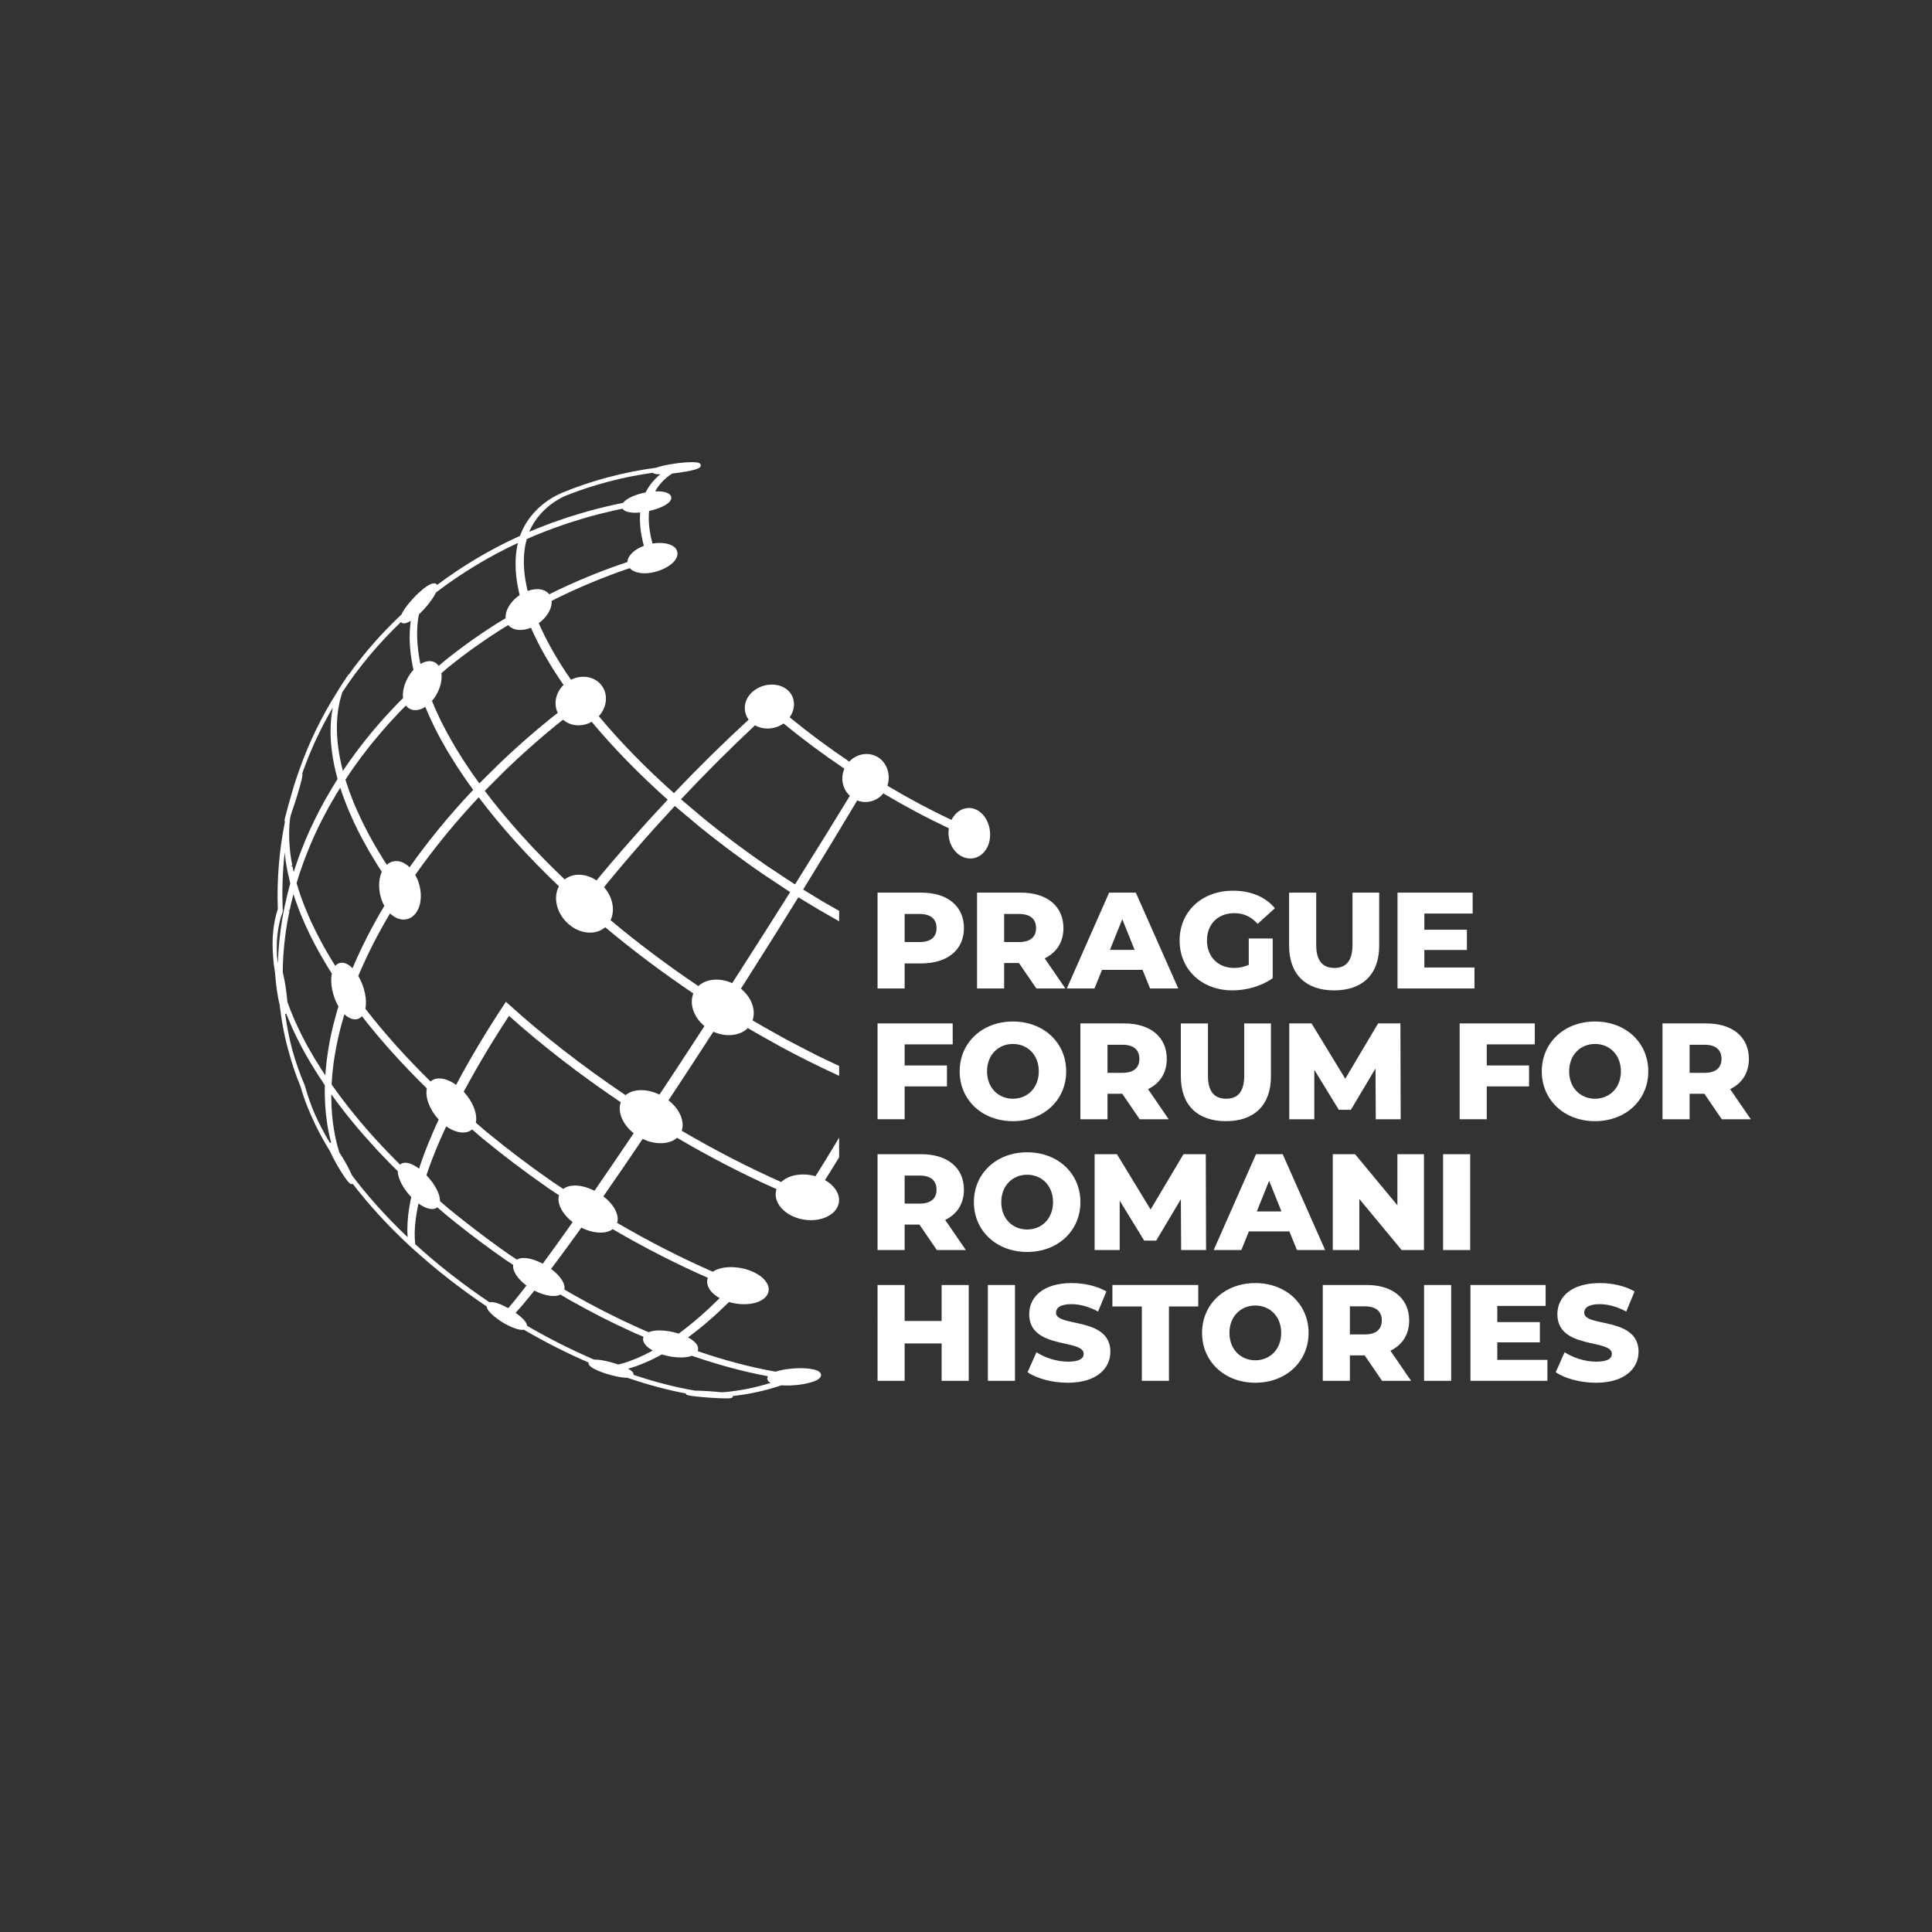 <?xml version="1.0" encoding="UTF-8" standalone="no"?>
<svg
   xmlns:dc="http://purl.org/dc/elements/1.1/"
   xmlns:cc="http://creativecommons.org/ns#"
   xmlns:rdf="http://www.w3.org/1999/02/22-rdf-syntax-ns#"
   xmlns:svg="http://www.w3.org/2000/svg"
   xmlns="http://www.w3.org/2000/svg"
   viewBox="0 0 326.361 326.361"
   height="326.361"
   width="326.361"
   xml:space="preserve"
   id="svg2"
   version="1.1"><rect x="0" y="0" width="326.361" height="326.361" fill="#333333" stroke="none"/><defs
     id="defs6"><clipPath
       id="clipPath18"
       clipPathUnits="userSpaceOnUse"><path
         id="path16"
         d="M 0,244.771 H 244.771 V 0 H 0 Z" /></clipPath></defs><g
     transform="matrix(1.333,0,0,-1.333,0,326.361)"
     id="g10"><g
       id="g12"><g
         clip-path="url(#clipPath18)"
         id="g14"><g
           transform="translate(118.684,127.221)"
           id="g20"><path
             id="path22"
             style="fill:#FFFFFF;fill-opacity:1;fill-rule:nonzero;stroke:none"
             d="M 0,0 C 0,1.127 -0.711,1.787 -2.135,1.787 H -4.043 V -1.77 h 1.908 C -0.711,-1.77 0,-1.11 0,0 m 3.471,0 c 0,-2.759 -2.082,-4.477 -5.397,-4.477 H -4.043 V -7.651 H -7.477 V 4.493 h 5.551 C 1.389,4.493 3.471,2.775 3.471,0" /></g><g
           transform="translate(129.158,129.008)"
           id="g24"><path
             id="path26"
             style="fill:#FFFFFF;fill-opacity:1;fill-rule:nonzero;stroke:none"
             d="M 0,0 H -1.908 V -3.557 H 0 c 1.424,0 2.135,0.66 2.135,1.77 C 2.135,-0.66 1.424,0 0,0 M -0.033,-6.212 H -1.908 V -9.438 H -5.342 V 2.706 h 5.551 c 3.314,0 5.396,-1.718 5.396,-4.493 0,-1.787 -0.869,-3.106 -2.376,-3.835 L 5.848,-9.438 H 2.17 Z" /></g><g
           transform="translate(143.781,124.462)"
           id="g28"><path
             id="path30"
             style="fill:#FFFFFF;fill-opacity:1;fill-rule:nonzero;stroke:none"
             d="M 0,0 -1.562,3.886 -3.123,0 Z m 1.006,-2.533 h -5.135 l -0.955,-2.36 H -8.588 L -3.227,7.252 H 0.156 L 5.535,-4.893 H 1.961 Z" /></g><g
           transform="translate(158.248,125.901)"
           id="g32"><path
             id="path34"
             style="fill:#FFFFFF;fill-opacity:1;fill-rule:nonzero;stroke:none"
             d="m 0,0 h 3.035 v -5.031 c -1.404,-1.006 -3.33,-1.544 -5.099,-1.544 -3.87,0 -6.698,2.62 -6.698,6.315 0,3.696 2.828,6.316 6.766,6.316 2.273,0 4.111,-0.782 5.309,-2.221 L 1.127,1.856 C 0.295,2.776 -0.66,3.21 -1.822,3.21 c -2.082,0 -3.471,-1.37 -3.471,-3.47 0,-2.047 1.389,-3.469 3.436,-3.469 0.642,0 1.25,0.121 1.857,0.398 z" /></g><g
           transform="translate(163.361,124.982)"
           id="g36"><path
             id="path38"
             style="fill:#FFFFFF;fill-opacity:1;fill-rule:nonzero;stroke:none"
             d="M 0,0 V 6.731 H 3.436 V 0.104 c 0,-2.082 0.867,-2.915 2.306,-2.915 1.424,0 2.291,0.833 2.291,2.915 v 6.627 h 3.383 V 0 c 0,-3.626 -2.117,-5.656 -5.707,-5.656 C 2.117,-5.656 0,-3.626 0,0" /></g><g
           transform="translate(186.85,122.224)"
           id="g40"><path
             id="path42"
             style="fill:#FFFFFF;fill-opacity:1;fill-rule:nonzero;stroke:none"
             d="M 0,0 V -2.654 H -9.75 V 9.49 h 9.523 V 6.836 H -6.35 V 4.788 h 5.395 V 2.221 H -6.35 L -6.35,0 Z" /></g><g
           transform="translate(114.641,112.485)"
           id="g44"><path
             id="path46"
             style="fill:#FFFFFF;fill-opacity:1;fill-rule:nonzero;stroke:none"
             d="M 0,0 V -2.672 H 5.361 V -5.326 H 0 V -9.49 H -3.434 V 2.654 H 6.09 L 6.09,0 Z" /></g><g
           transform="translate(131.641,109.067)"
           id="g48"><path
             id="path50"
             style="fill:#FFFFFF;fill-opacity:1;fill-rule:nonzero;stroke:none"
             d="m 0,0 c 0,2.1 -1.439,3.47 -3.279,3.47 -1.838,0 -3.28,-1.37 -3.28,-3.47 0,-2.1 1.442,-3.47 3.28,-3.47 C -1.439,-3.47 0,-2.1 0,0 m -10.027,0 c 0,3.644 2.861,6.315 6.748,6.315 3.886,0 6.75,-2.671 6.75,-6.315 0,-3.644 -2.864,-6.315 -6.75,-6.315 -3.887,0 -6.748,2.671 -6.748,6.315" /></g><g
           transform="translate(142.254,112.434)"
           id="g52"><path
             id="path54"
             style="fill:#FFFFFF;fill-opacity:1;fill-rule:nonzero;stroke:none"
             d="M 0,0 H -1.908 V -3.557 H 0 c 1.424,0 2.135,0.66 2.135,1.77 C 2.135,-0.66 1.424,0 0,0 M -0.033,-6.212 H -1.908 V -9.438 H -5.342 V 2.706 h 5.551 c 3.314,0 5.396,-1.718 5.396,-4.493 0,-1.787 -0.869,-3.106 -2.376,-3.835 L 5.848,-9.438 H 2.17 Z" /></g><g
           transform="translate(149.643,108.408)"
           id="g56"><path
             id="path58"
             style="fill:#FFFFFF;fill-opacity:1;fill-rule:nonzero;stroke:none"
             d="M 0,0 V 6.731 H 3.436 V 0.104 c 0,-2.082 0.867,-2.915 2.306,-2.915 1.424,0 2.291,0.833 2.291,2.915 v 6.627 h 3.383 V 0 c 0,-3.626 -2.117,-5.656 -5.707,-5.656 C 2.117,-5.656 0,-3.626 0,0" /></g><g
           transform="translate(174.344,102.995)"
           id="g60"><path
             id="path62"
             style="fill:#FFFFFF;fill-opacity:1;fill-rule:nonzero;stroke:none"
             d="M 0,0 -0.033,6.437 -3.156,1.197 H -4.684 L -7.789,6.263 V 0 h -3.174 v 12.145 h 2.826 l 4.27,-7.009 4.162,7.009 H 3.123 L 3.158,0 Z" /></g><g
           transform="translate(188.408,112.485)"
           id="g64"><path
             id="path66"
             style="fill:#FFFFFF;fill-opacity:1;fill-rule:nonzero;stroke:none"
             d="M 0,0 V -2.672 H 5.361 V -5.326 H 0 V -9.49 H -3.434 V 2.654 H 6.09 L 6.09,0 Z" /></g><g
           transform="translate(205.408,109.067)"
           id="g68"><path
             id="path70"
             style="fill:#FFFFFF;fill-opacity:1;fill-rule:nonzero;stroke:none"
             d="m 0,0 c 0,2.1 -1.439,3.47 -3.279,3.47 -1.838,0 -3.28,-1.37 -3.28,-3.47 0,-2.1 1.442,-3.47 3.28,-3.47 C -1.439,-3.47 0,-2.1 0,0 m -10.027,0 c 0,3.644 2.861,6.315 6.748,6.315 3.886,0 6.75,-2.671 6.75,-6.315 0,-3.644 -2.864,-6.315 -6.75,-6.315 -3.887,0 -6.748,2.671 -6.748,6.315" /></g><g
           transform="translate(216.022,112.434)"
           id="g72"><path
             id="path74"
             style="fill:#FFFFFF;fill-opacity:1;fill-rule:nonzero;stroke:none"
             d="M 0,0 H -1.908 V -3.557 H 0 c 1.424,0 2.135,0.66 2.135,1.77 C 2.135,-0.66 1.424,0 0,0 M -0.033,-6.212 H -1.908 V -9.438 H -5.342 V 2.706 h 5.551 c 3.314,0 5.396,-1.718 5.396,-4.493 0,-1.787 -0.869,-3.106 -2.376,-3.835 L 5.848,-9.438 H 2.17 Z" /></g><g
           transform="translate(116.549,95.859)"
           id="g76"><path
             id="path78"
             style="fill:#FFFFFF;fill-opacity:1;fill-rule:nonzero;stroke:none"
             d="M 0,0 H -1.908 V -3.556 H 0 c 1.424,0 2.135,0.66 2.135,1.77 C 2.135,-0.659 1.424,0 0,0 M -0.033,-6.211 H -1.908 V -9.438 H -5.342 V 2.707 h 5.551 c 3.314,0 5.396,-1.718 5.396,-4.493 0,-1.787 -0.869,-3.106 -2.376,-3.835 L 5.848,-9.438 H 2.17 Z" /></g><g
           transform="translate(133.445,92.494)"
           id="g80"><path
             id="path82"
             style="fill:#FFFFFF;fill-opacity:1;fill-rule:nonzero;stroke:none"
             d="m 0,0 c 0,2.1 -1.441,3.47 -3.279,3.47 -1.84,0 -3.28,-1.37 -3.28,-3.47 0,-2.1 1.44,-3.47 3.28,-3.47 C -1.441,-3.47 0,-2.1 0,0 m -10.029,0 c 0,3.644 2.863,6.315 6.75,6.315 3.884,0 6.748,-2.671 6.748,-6.315 0,-3.644 -2.864,-6.315 -6.748,-6.315 -3.887,0 -6.75,2.671 -6.75,6.315" /></g><g
           transform="translate(149.68,86.422)"
           id="g84"><path
             id="path86"
             style="fill:#FFFFFF;fill-opacity:1;fill-rule:nonzero;stroke:none"
             d="M 0,0 -0.035,6.437 -3.158,1.197 H -4.684 L -7.789,6.263 V 0 h -3.176 v 12.145 h 2.828 l 4.268,-7.009 4.164,7.009 H 3.123 L 3.158,0 Z" /></g><g
           transform="translate(162.393,91.314)"
           id="g88"><path
             id="path90"
             style="fill:#FFFFFF;fill-opacity:1;fill-rule:nonzero;stroke:none"
             d="M 0,0 -1.562,3.886 -3.123,0 Z m 1.006,-2.533 h -5.135 l -0.955,-2.36 H -8.588 L -3.227,7.252 H 0.156 L 5.535,-4.893 H 1.961 Z" /></g><g
           transform="translate(180.449,98.566)"
           id="g92"><path
             id="path94"
             style="fill:#FFFFFF;fill-opacity:1;fill-rule:nonzero;stroke:none"
             d="m 0,0 v -12.145 h -2.828 l -5.361,6.472 v -6.472 h -3.366 V 0 h 2.828 l 5.362,-6.472 V 0 Z" /></g><path
           id="path96"
           style="fill:#FFFFFF;fill-opacity:1;fill-rule:nonzero;stroke:none"
           d="m 182.875,98.566 h 3.436 V 86.421 h -3.436 z" /><g
           transform="translate(122.762,81.992)"
           id="g98"><path
             id="path100"
             style="fill:#FFFFFF;fill-opacity:1;fill-rule:nonzero;stroke:none"
             d="m 0,0 v -12.145 h -3.436 v 4.737 h -4.685 v -4.737 h -3.434 V 0 h 3.434 v -4.562 h 4.685 V 0 Z" /></g><path
           id="path102"
           style="fill:#FFFFFF;fill-opacity:1;fill-rule:nonzero;stroke:none"
           d="m 125.188,81.992 h 3.434 V 69.847 h -3.434 z" /><g
           transform="translate(130.217,70.94)"
           id="g104"><path
             id="path106"
             style="fill:#FFFFFF;fill-opacity:1;fill-rule:nonzero;stroke:none"
             d="M 0,0 1.127,2.533 C 2.203,1.822 3.73,1.336 5.135,1.336 c 1.422,0 1.978,0.399 1.978,0.989 0,1.926 -6.906,0.521 -6.906,5.031 0,2.169 1.77,3.939 5.379,3.939 1.578,0 3.209,-0.364 4.406,-1.059 L 8.934,7.686 C 7.771,8.311 6.627,8.623 5.568,8.623 4.129,8.623 3.607,8.137 3.607,7.53 c 0,-1.856 6.889,-0.468 6.889,-4.945 0,-2.116 -1.769,-3.921 -5.379,-3.921 C 3.123,-1.336 1.145,-0.798 0,0" /></g><g
           transform="translate(144.699,79.269)"
           id="g108"><path
             id="path110"
             style="fill:#FFFFFF;fill-opacity:1;fill-rule:nonzero;stroke:none"
             d="M 0,0 H -3.73 V 2.724 H 7.148 V 0 H 3.436 V -9.421 H 0 Z" /></g><g
           transform="translate(162.359,75.92)"
           id="g112"><path
             id="path114"
             style="fill:#FFFFFF;fill-opacity:1;fill-rule:nonzero;stroke:none"
             d="m 0,0 c 0,2.1 -1.441,3.47 -3.279,3.47 -1.84,0 -3.28,-1.37 -3.28,-3.47 0,-2.1 1.44,-3.47 3.28,-3.47 C -1.441,-3.47 0,-2.1 0,0 m -10.029,0 c 0,3.644 2.863,6.315 6.75,6.315 3.884,0 6.748,-2.671 6.748,-6.315 0,-3.644 -2.864,-6.315 -6.748,-6.315 -3.887,0 -6.75,2.671 -6.75,6.315" /></g><g
           transform="translate(172.973,79.285)"
           id="g116"><path
             id="path118"
             style="fill:#FFFFFF;fill-opacity:1;fill-rule:nonzero;stroke:none"
             d="M 0,0 H -1.908 V -3.556 H 0 c 1.422,0 2.135,0.66 2.135,1.77 C 2.135,-0.659 1.422,0 0,0 M -0.035,-6.211 H -1.908 V -9.438 H -5.344 V 2.707 h 5.553 c 3.312,0 5.395,-1.718 5.395,-4.493 0,-1.787 -0.868,-3.106 -2.377,-3.835 L 5.846,-9.438 H 2.168 Z" /></g><path
           id="path120"
           style="fill:#FFFFFF;fill-opacity:1;fill-rule:nonzero;stroke:none"
           d="m 180.465,81.992 h 3.434 V 69.847 h -3.434 z" /><g
           transform="translate(196.094,72.502)"
           id="g122"><path
             id="path124"
             style="fill:#FFFFFF;fill-opacity:1;fill-rule:nonzero;stroke:none"
             d="M 0,0 V -2.654 H -9.75 V 9.49 h 9.525 V 6.836 H -6.35 V 4.788 h 5.397 V 2.221 H -6.35 V 0 Z" /></g><g
           transform="translate(197.15,70.94)"
           id="g126"><path
             id="path128"
             style="fill:#FFFFFF;fill-opacity:1;fill-rule:nonzero;stroke:none"
             d="M 0,0 1.127,2.533 C 2.203,1.822 3.73,1.336 5.135,1.336 c 1.422,0 1.978,0.399 1.978,0.989 0,1.926 -6.906,0.521 -6.906,5.031 0,2.169 1.77,3.939 5.379,3.939 1.578,0 3.209,-0.364 4.406,-1.059 L 8.934,7.686 C 7.771,8.311 6.627,8.623 5.568,8.623 4.129,8.623 3.607,8.137 3.607,7.53 c 0,-1.856 6.889,-0.468 6.889,-4.945 0,-2.116 -1.769,-3.921 -5.379,-3.921 C 3.123,-1.336 1.145,-0.798 0,0" /></g><g
           transform="translate(107.331,143.383)"
           id="g130"><path
             id="path132"
             style="fill:#FFFFFF;fill-opacity:1;fill-rule:nonzero;stroke:none"
             d="m 0,0 c -0.753,-1.23 -1.506,-2.462 -2.28,-3.714 l -0.226,-0.365 c -1.096,-1.772 -2.218,-3.57 -3.346,-5.373 l -0.733,-1.17 c -0.802,0.514 -1.595,1.039 -2.384,1.568 -0.163,0.11 -0.328,0.218 -0.493,0.325 -0.22,0.145 -0.439,0.289 -0.656,0.437 -1.213,0.834 -2.463,1.727 -3.714,2.656 l -0.414,0.307 c -1.235,0.926 -2.45,1.871 -3.61,2.811 -0.248,0.201 -0.488,0.406 -0.729,0.61 -0.164,0.14 -0.329,0.281 -0.495,0.419 -0.655,0.547 -1.31,1.094 -1.95,1.651 3.036,3.235 6.19,6.387 9.383,9.377 1.062,-0.628 2.56,-0.528 3.609,0.23 C -5.602,7.77 -3.009,5.842 -0.325,4.036 -0.85,2.855 -0.571,1.472 0.367,0.6 Z m -13.688,-21.807 -0.859,-1.337 c -1.537,0.719 -3.296,0.566 -4.284,-0.369 -3.881,2.611 -7.622,5.419 -11.127,8.351 0.602,1.259 0.275,2.926 -0.823,4.191 0.248,0.308 0.496,0.617 0.75,0.923 0.85,1.027 1.713,2.048 2.585,3.063 l 0.281,0.328 c 0.935,1.084 1.884,2.163 2.821,3.206 0.124,0.138 0.25,0.276 0.376,0.413 l 0.29,0.316 c 0.617,0.681 1.238,1.36 1.863,2.034 0.482,-0.417 0.976,-0.827 1.469,-1.236 l 0.531,-0.441 c 0.166,-0.137 0.329,-0.277 0.492,-0.415 0.242,-0.207 0.484,-0.413 0.733,-0.615 1.106,-0.896 2.294,-1.821 3.531,-2.751 l 0.742,-0.549 c 1.274,-0.943 2.421,-1.764 3.507,-2.511 0.379,-0.26 0.765,-0.513 1.151,-0.765 l 1.263,-0.837 c 0.397,-0.267 0.794,-0.534 1.197,-0.795 -1.876,-2.987 -3.885,-6.146 -6.489,-10.204 M -23.76,-37.266 c -1.584,0.781 -3.343,0.753 -4.293,-0.07 -5.45,3.666 -10.479,7.581 -14.95,11.641 l -0.216,0.195 -0.16,-0.243 c -2.306,-3.48 -4.375,-6.941 -6.153,-10.292 -1.24,0.91 -2.545,1.078 -3.235,0.431 -3.099,3.036 -5.878,6.137 -8.263,9.223 0.243,1.165 -0.117,2.834 -0.899,4.153 1.094,2.61 2.448,5.274 4.029,7.926 0.522,-0.506 1.122,-0.781 1.716,-0.781 0.657,0 1.24,0.338 1.641,0.953 0.783,1.2 0.707,3.156 -0.168,4.71 2.378,3.375 5.084,6.681 8.046,9.833 2.814,-3.738 6.232,-7.53 10.163,-11.277 -0.771,-1.44 -0.289,-3.444 1.175,-4.75 0.811,-0.724 1.792,-1.124 2.761,-1.124 0.739,0 1.415,0.241 1.927,0.682 3.522,-2.945 7.279,-5.766 11.173,-8.387 -0.533,-1.324 0.036,-3 1.407,-4.137 -1.961,-3.017 -3.878,-5.937 -5.701,-8.686 m -8.236,-12.186 c -0.846,0.431 -1.717,0.666 -2.475,0.666 -0.604,0 -1.109,-0.149 -1.476,-0.432 -0.142,0.094 -0.283,0.187 -0.425,0.279 -0.295,0.192 -0.589,0.384 -0.878,0.584 l -0.308,0.215 c -2.755,1.917 -5.441,3.952 -7.982,6.046 l -0.27,0.218 c -0.288,0.24 -0.569,0.486 -0.849,0.732 l -0.375,0.327 c 0.245,1.094 -0.365,2.657 -1.534,3.918 1.671,3.115 3.599,6.346 5.737,9.613 4.268,-3.81 9.031,-7.49 14.164,-10.945 -0.433,-1.214 0.227,-2.805 1.636,-3.932 -1.758,-2.608 -3.427,-5.059 -4.965,-7.289 m 2.31,-4.864 c 3.984,-2.33 8.04,-4.403 12.061,-6.164 -0.113,-0.291 -0.124,-0.609 -0.031,-0.93 0.177,-0.613 0.725,-1.202 1.523,-1.649 -1.745,-1.728 -3.487,-3.238 -5.186,-4.491 -0.816,0.261 -1.674,0.404 -2.431,0.404 -0.555,0 -1.029,-0.079 -1.383,-0.228 l -0.65,0.282 c -0.204,0.088 -0.408,0.177 -0.613,0.268 -0.297,0.135 -0.594,0.273 -0.892,0.412 l -0.606,0.281 c -0.205,0.095 -0.41,0.19 -0.615,0.287 -0.539,0.258 -1.076,0.527 -1.612,0.795 -0.296,0.148 -0.59,0.297 -0.884,0.448 -0.559,0.288 -1.12,0.579 -1.678,0.878 l -0.697,0.385 c -0.471,0.258 -0.942,0.516 -1.409,0.78 l -1.024,0.596 c 0.157,0.719 -0.484,1.718 -1.686,2.61 0.772,1.023 1.566,2.091 2.4,3.238 0.38,0.523 0.762,1.049 1.156,1.596 l 0.282,0.398 c 0.811,-0.409 1.668,-0.633 2.432,-0.633 0.631,0 1.16,0.15 1.543,0.437 m 10.041,-16.045 c 3.333,-1.153 6.575,-2.026 9.646,-2.596 -0.079,-0.117 -0.109,-0.241 -0.088,-0.37 0.03,-0.189 0.167,-0.346 0.408,-0.47 -2.081,-0.651 -4.165,-1.052 -6.175,-1.192 -1.079,0.119 -2.5,0.208 -3.417,0.213 -2.473,0.423 -5.089,1.097 -7.781,2.005 0.001,0.006 0.002,0.013 0.002,0.02 0.011,0.106 0.035,0.356 -0.681,0.751 0.065,0.019 0.13,0.039 0.195,0.06 l 0.234,0.073 c 0.173,0.052 0.346,0.104 0.52,0.165 l 0.073,0.027 0.001,10e-4 c 0.389,0.138 0.797,0.301 1.282,0.512 0.186,0.08 0.37,0.159 0.556,0.246 0.075,0.035 0.15,0.073 0.224,0.111 l 0.123,0.062 c 0.214,0.105 0.429,0.213 0.647,0.327 l 0.414,0.229 c 0.781,-0.25 1.631,-0.386 2.405,-0.386 0.558,0 1.043,0.073 1.412,0.212 m -8.819,-0.974 -0.161,-0.042 c -0.104,-0.029 -0.207,-0.054 -0.31,-0.078 l -0.043,-0.01 c -1.068,0.373 -2.249,0.622 -2.959,0.622 -0.035,0 -0.069,0 -0.102,-10e-4 -2.842,1.216 -5.699,2.655 -8.496,4.279 -0.027,0.548 -0.879,1.241 -1.454,1.646 0.618,0.673 1.293,1.468 2.054,2.42 l 0.323,0.403 c 1.273,-0.67 2.612,-0.881 3.302,-0.507 0.118,-0.069 0.234,-0.139 0.351,-0.21 0.254,-0.154 0.509,-0.307 0.767,-0.453 l 0.407,-0.225 c 1.323,-0.742 2.534,-1.392 3.701,-1.985 l 0.067,-0.034 c 1.189,-0.603 2.421,-1.194 3.767,-1.805 l 0.354,-0.164 c 0.288,-0.129 0.577,-0.249 0.865,-0.368 0.083,-0.034 0.166,-0.068 0.249,-0.103 -0.059,-0.141 -0.074,-0.294 -0.045,-0.455 0.081,-0.448 0.515,-0.906 1.214,-1.292 -0.049,-0.028 -0.097,-0.054 -0.145,-0.079 -0.072,-0.04 -0.143,-0.077 -0.216,-0.114 l -0.159,-0.082 c -0.179,-0.093 -0.356,-0.186 -0.532,-0.272 -0.643,-0.311 -1.273,-0.577 -1.889,-0.797 -0.305,-0.109 -0.609,-0.207 -0.91,-0.294 m -16.584,7.78 c -0.091,0 -0.172,-0.009 -0.245,-0.03 -3.402,2.29 -6.574,4.771 -9.433,7.377 l 0.011,0.006 c -0.053,0.486 -0.074,0.957 -0.065,1.451 0.019,1.008 0.159,2.148 0.416,3.391 l 0.026,0.135 c 0.012,0.054 0.025,0.109 0.039,0.163 0.973,-0.711 1.908,-0.9 2.394,-0.487 0.315,-0.278 0.63,-0.556 0.955,-0.829 0.885,-0.738 1.881,-1.532 3.135,-2.499 0.383,-0.295 0.768,-0.587 1.156,-0.877 1.249,-0.934 2.295,-1.691 3.292,-2.381 0.274,-0.188 0.553,-0.371 0.832,-0.553 l 0.239,-0.157 c -0.118,-0.737 0.533,-1.759 1.677,-2.615 l -0.098,-0.128 c -0.113,-0.147 -0.22,-0.284 -0.326,-0.42 l -0.176,-0.224 c -0.652,-0.836 -1.212,-1.525 -1.703,-2.096 -0.856,0.486 -1.641,0.773 -2.126,0.773 m -10.183,13.219 c -0.028,-0.108 -0.054,-0.217 -0.075,-0.322 l -0.037,-0.207 c -0.124,-0.648 -0.212,-1.216 -0.268,-1.738 -0.062,-0.562 -0.095,-1.128 -0.098,-1.684 l -0.003,-0.105 c 0.001,-0.306 0.014,-0.613 0.04,-0.939 -2.661,2.518 -5.041,5.169 -7.057,7.842 -0.339,0.796 -0.996,1.985 -1.601,2.904 l -0.044,0.145 c -0.027,0.088 -0.056,0.177 -0.081,0.266 l -0.087,0.299 c -0.104,0.387 -0.199,0.779 -0.284,1.187 -0.262,1.242 -0.427,2.549 -0.491,3.883 l -0.003,0.076 c -0.019,0.411 -0.029,0.823 -0.03,1.237 l 0.003,0.218 v 0.049 l 0.168,-0.233 c 0.147,-0.203 0.292,-0.407 0.444,-0.61 0.135,-0.183 0.275,-0.365 0.416,-0.547 l 0.309,-0.406 c 0.183,-0.238 0.364,-0.476 0.552,-0.713 0.098,-0.123 0.199,-0.246 0.3,-0.37 l 0.316,-0.388 c 0.238,-0.294 0.476,-0.588 0.758,-0.922 0.644,-0.763 1.345,-1.558 2.145,-2.429 l 0.189,-0.208 c 0.142,-0.155 0.282,-0.311 0.428,-0.467 0.149,-0.159 0.301,-0.316 0.454,-0.474 l 0.337,-0.349 c 0.255,-0.266 0.51,-0.533 0.771,-0.797 l 0.828,-0.819 c 0.007,-0.908 0.694,-2.228 1.719,-3.299 z m -10.227,6.974 -0.073,-0.007 c -0.736,1.232 -1.373,2.446 -1.898,3.617 -0.531,1.231 -0.948,2.427 -1.255,3.595 -0.632,1.468 -1.174,3.006 -1.609,4.571 h -10e-4 c -0.392,1.478 -0.692,3.003 -0.897,4.544 l 0.064,0.008 0.064,0.064 c 0.02,-0.054 0.041,-0.11 0.062,-0.166 0.108,-0.277 0.227,-0.555 0.345,-0.835 l 0.146,-0.349 c 0.047,-0.114 0.094,-0.228 0.145,-0.342 0.224,-0.508 0.465,-1.017 0.719,-1.528 l 0.124,-0.239 c 0.22,-0.436 0.447,-0.874 0.688,-1.311 0.053,-0.098 0.108,-0.195 0.165,-0.291 l 0.121,-0.213 c 0.198,-0.351 0.397,-0.699 0.606,-1.051 0.075,-0.124 0.152,-0.248 0.228,-0.371 l 0.161,-0.26 c 0.191,-0.307 0.381,-0.615 0.58,-0.924 0.098,-0.151 0.2,-0.303 0.301,-0.455 l 0.256,-0.387 c 0.082,-0.124 0.164,-0.249 0.248,-0.373 -0.002,-0.102 -0.002,-0.203 -10e-4,-0.303 l -0.002,-0.324 c -0.002,-0.139 -0.004,-0.278 -0.003,-0.417 0.003,-0.281 0.014,-0.559 0.025,-0.836 l 0.006,-0.184 c 0.003,-0.109 0.007,-0.22 0.013,-0.329 0.018,-0.288 0.043,-0.572 0.068,-0.857 l 0.015,-0.181 c 0.008,-0.094 0.015,-0.189 0.025,-0.283 0.041,-0.376 0.091,-0.748 0.148,-1.118 l 0.023,-0.177 c 0.068,-0.425 0.148,-0.847 0.237,-1.264 l 0.087,-0.362 c 0.051,-0.227 0.104,-0.451 0.162,-0.674 -0.034,0.01 -0.065,0.012 -0.093,0.012 m -6.024,22.599 c 0.085,2.252 0.367,4.536 0.839,6.789 l -0.209,0.044 c 0,0.004 0.001,0.007 0.002,0.011 l 0.224,0.019 c 0.11,0.525 0.231,1.051 0.363,1.575 l 0.089,0.335 c 0.011,0.044 0.023,0.087 0.034,0.13 0.072,-0.232 0.146,-0.466 0.226,-0.699 0.039,-0.114 0.081,-0.229 0.124,-0.343 l 0.068,-0.185 c 0.142,-0.393 0.284,-0.786 0.443,-1.179 l 0.1,-0.237 c 0.639,-1.559 1.41,-3.153 2.301,-4.751 0.222,-0.397 0.457,-0.794 0.692,-1.192 l 0.135,-0.23 c 0.063,-0.107 0.125,-0.214 0.191,-0.322 0.157,-0.258 0.321,-0.516 0.484,-0.773 l 0.097,-0.153 c -0.247,-1.204 0.091,-2.885 0.841,-4.17 l -0.107,-0.349 c -0.04,-0.129 -0.079,-0.257 -0.116,-0.385 -0.116,-0.403 -0.222,-0.804 -0.325,-1.205 l -0.08,-0.304 c -0.256,-1.025 -0.471,-2.053 -0.638,-3.053 l -0.047,-0.312 c -0.062,-0.39 -0.121,-0.777 -0.169,-1.165 l -0.06,-0.555 c -0.033,-0.301 -0.065,-0.601 -0.089,-0.899 -0.014,-0.163 -0.024,-0.325 -0.034,-0.489 v -0.011 c -0.024,0.037 -0.048,0.073 -0.073,0.109 l -0.124,0.187 c -0.078,0.117 -0.156,0.233 -0.232,0.351 -0.222,0.342 -0.433,0.682 -0.643,1.023 l -0.131,0.211 c -0.068,0.11 -0.137,0.22 -0.203,0.332 -0.174,0.289 -0.338,0.577 -0.502,0.865 l -0.207,0.361 c -0.065,0.112 -0.13,0.226 -0.191,0.337 -0.103,0.188 -0.2,0.374 -0.297,0.562 l -0.142,0.272 c -0.579,1.113 -1.09,2.213 -1.518,3.269 l -0.066,0.157 c -0.034,0.08 -0.068,0.159 -0.099,0.24 -0.127,0.327 -0.241,0.652 -0.377,1.035 l -0.009,0.026 c -0.071,1.1 -0.309,2.627 -0.582,3.741 z m -0.62,0.449 -0.003,-0.202 c -0.009,10e-4 -0.018,10e-4 -0.028,10e-4 l -0.005,-10e-4 c -0.034,0.274 -0.063,0.544 -0.087,0.81 -0.123,2.097 0.119,3.981 0.718,5.599 l 0.018,0.048 -0.002,0.051 c -0.12,2.482 -0.039,4.987 0.241,7.484 l 0.01,-0.137 c 0.005,-0.07 0.01,-0.139 0.016,-0.21 0.054,-0.503 0.128,-1.022 0.229,-1.587 0.026,-0.146 0.057,-0.292 0.087,-0.438 l 0.035,-0.173 c 0.074,-0.363 0.157,-0.727 0.249,-1.094 0.014,-0.056 0.025,-0.112 0.037,-0.169 0.012,-0.055 0.024,-0.11 0.037,-0.166 -0.048,-0.172 -0.092,-0.345 -0.136,-0.518 l -0.197,-0.758 c -0.12,-0.483 -0.23,-0.969 -0.333,-1.454 l -0.047,-0.209 c -0.475,-2.296 -0.758,-4.61 -0.839,-6.877 m 1.533,18.075 c 0.016,0.078 0.036,0.156 0.054,0.235 0.019,0.074 0.037,0.147 0.045,0.192 0.177,0.511 0.783,2.285 1.167,3.698 0.319,1.155 0.324,1.424 0.276,1.535 0.046,0.141 0.091,0.282 0.141,0.422 0.995,2.753 2.247,5.42 3.732,7.949 -0.034,-0.178 -0.067,-0.358 -0.096,-0.542 l -0.017,-0.092 c -0.269,-1.782 -0.225,-3.744 0.13,-5.83 l 0.057,-0.299 c 0.072,-0.391 0.149,-0.783 0.242,-1.178 0.026,-0.116 0.057,-0.232 0.087,-0.349 l 0.111,-0.436 c 0.028,-0.111 0.055,-0.223 0.084,-0.335 -0.107,-0.171 -0.213,-0.344 -0.318,-0.517 l -0.405,-0.66 c -0.28,-0.464 -0.548,-0.93 -0.811,-1.399 l -0.12,-0.209 c -0.926,-1.67 -1.755,-3.376 -2.464,-5.072 l -0.119,-0.301 c -0.186,-0.454 -0.368,-0.909 -0.54,-1.366 -0.057,-0.151 -0.109,-0.302 -0.162,-0.454 l -0.103,-0.288 c -0.112,-0.314 -0.224,-0.627 -0.329,-0.942 -0.063,-0.193 -0.124,-0.387 -0.184,-0.582 -0.063,0.255 -0.119,0.503 -0.168,0.752 l -0.227,-0.046 c -0.001,0.003 -0.001,0.005 -0.001,0.007 l 0.211,0.128 c -0.409,2.124 -0.501,4.135 -0.273,5.979 m 6.091,13.761 0.045,0.237 c 0.056,0.341 0.12,0.676 0.202,1.004 0.021,0.083 0.045,0.164 0.07,0.245 l 0.044,0.151 c 0.062,0.217 0.129,0.43 0.175,0.586 2.085,3.183 4.582,6.167 7.423,8.875 0.064,-0.078 0.182,-0.169 0.388,-0.169 0.254,0 0.567,0.145 0.861,0.331 l -10e-4,-0.01 c -0.01,-0.059 -0.021,-0.118 -0.029,-0.178 -0.215,-1.666 -0.132,-3.504 0.247,-5.462 0.012,-0.065 0.027,-0.131 0.042,-0.196 l 0.08,-0.359 c -0.93,-1.015 -1.469,-2.482 -1.321,-3.592 l -0.336,-0.334 c -0.143,-0.143 -0.288,-0.287 -0.429,-0.432 -0.146,-0.15 -0.288,-0.302 -0.429,-0.453 l -0.408,-0.432 c -0.185,-0.196 -0.372,-0.393 -0.552,-0.592 l -0.168,-0.189 c -1.16,-1.283 -2.273,-2.626 -3.307,-3.989 l -0.181,-0.235 c -0.27,-0.361 -0.532,-0.725 -0.792,-1.091 l -0.123,-0.169 c -0.079,-0.11 -0.158,-0.219 -0.235,-0.33 -0.209,-0.3 -0.412,-0.603 -0.637,-0.939 l -0.025,-0.037 c -0.022,0.078 -0.042,0.156 -0.062,0.234 l -0.036,0.139 c -0.023,0.09 -0.047,0.18 -0.068,0.27 -0.102,0.429 -0.189,0.858 -0.265,1.285 l -0.034,0.17 c -0.347,2.03 -0.393,3.935 -0.139,5.661 m 1.82,-32.774 c -0.445,0.455 -0.912,0.701 -1.343,0.701 -0.327,0 -0.617,-0.139 -0.842,-0.399 l -0.375,0.594 c -0.204,0.335 -0.398,0.668 -0.592,1.002 l -0.221,0.38 c -0.073,0.123 -0.146,0.247 -0.215,0.371 -0.192,0.344 -0.372,0.686 -0.552,1.028 l -0.055,0.103 c -0.177,0.336 -0.35,0.672 -0.516,1.009 -0.206,0.416 -0.411,0.833 -0.601,1.247 -0.081,0.177 -0.155,0.353 -0.229,0.529 l -0.209,0.488 c -0.098,0.226 -0.196,0.452 -0.285,0.677 -0.075,0.185 -0.142,0.368 -0.209,0.552 l -0.147,0.394 c -0.092,0.247 -0.184,0.494 -0.268,0.741 -0.065,0.189 -0.123,0.377 -0.181,0.565 l -0.059,0.187 c -0.064,0.208 -0.129,0.416 -0.189,0.623 l 0.203,0.657 c 0.075,0.242 0.15,0.485 0.232,0.727 0.101,0.303 0.21,0.605 0.319,0.907 l 0.082,0.231 c 0.06,0.173 0.122,0.346 0.187,0.519 0.128,0.34 0.265,0.679 0.402,1.018 l 0.131,0.327 c 0.041,0.104 0.082,0.208 0.125,0.312 0.461,1.099 0.975,2.208 1.528,3.295 0.054,0.105 0.109,0.209 0.165,0.313 l 0.114,0.216 c 0.19,0.362 0.379,0.725 0.578,1.084 0.086,0.155 0.175,0.308 0.264,0.462 l 0.131,0.227 c 0.173,0.302 0.345,0.603 0.524,0.903 0.113,0.189 0.23,0.376 0.347,0.563 l 0.097,0.154 c 0.034,0.057 0.069,0.113 0.104,0.169 l 0.151,-0.452 c 0.055,-0.171 0.111,-0.341 0.172,-0.511 0.124,-0.35 0.263,-0.701 0.402,-1.052 l 0.092,-0.239 c 0.058,-0.153 0.117,-0.307 0.181,-0.459 0.141,-0.34 0.295,-0.682 0.449,-1.022 l 0.162,-0.361 c 0.055,-0.126 0.11,-0.253 0.17,-0.38 0.261,-0.553 0.538,-1.107 0.83,-1.664 0.076,-0.147 0.158,-0.294 0.239,-0.441 l 0.202,-0.37 c 0.187,-0.345 0.375,-0.691 0.574,-1.039 0.114,-0.196 0.235,-0.394 0.355,-0.592 l 0.278,-0.462 c 0.143,-0.242 0.287,-0.482 0.438,-0.724 0.155,-0.246 0.316,-0.493 0.478,-0.741 l 0.092,-0.141 c -0.549,-1.227 -0.418,-2.994 0.322,-4.32 -1.57,-2.624 -2.926,-5.282 -4.032,-7.906 m 27.894,-32.171 c -1.388,-1.972 -2.63,-3.699 -3.784,-5.266 -0.868,0.46 -1.738,0.72 -2.413,0.72 -0.352,0 -0.644,-0.068 -0.87,-0.203 l -0.193,0.127 c -0.304,0.198 -0.609,0.398 -0.906,0.604 -0.774,0.535 -1.544,1.101 -2.288,1.649 l -0.334,0.245 c -0.91,0.672 -1.845,1.387 -2.781,2.124 l -0.487,0.384 c -0.562,0.439 -1.122,0.879 -1.666,1.333 -0.328,0.273 -0.647,0.554 -0.964,0.834 l -0.123,0.108 c 0.027,0.878 -0.642,2.159 -1.714,3.276 l 0.115,0.359 c 0.031,0.101 0.063,0.201 0.1,0.305 0.551,1.572 1.247,3.275 2.067,5.062 0.072,0.158 0.151,0.318 0.229,0.478 1.224,-0.88 2.563,-1.034 3.268,-0.386 0.116,-0.101 0.232,-0.203 0.347,-0.304 0.27,-0.237 0.54,-0.474 0.818,-0.705 l 0.253,-0.207 c 2.53,-2.084 5.206,-4.112 7.952,-6.025 l 0.369,-0.261 c 0.29,-0.199 0.585,-0.392 0.881,-0.585 0.132,-0.087 0.264,-0.173 0.395,-0.259 -0.292,-1.016 0.388,-2.363 1.729,-3.407 m -16.972,12.993 c -0.094,-0.195 -0.188,-0.389 -0.275,-0.582 -0.326,-0.719 -0.623,-1.426 -0.911,-2.126 l -0.089,-0.209 c -0.043,-0.096 -0.085,-0.194 -0.123,-0.289 -0.333,-0.833 -0.644,-1.674 -0.927,-2.5 -0.058,-0.175 -0.111,-0.345 -0.162,-0.515 -0.652,0.49 -1.264,0.756 -1.749,0.756 -0.268,0 -0.494,-0.083 -0.659,-0.239 l -0.649,0.643 c -0.486,0.489 -0.96,0.981 -1.426,1.474 l -0.12,0.125 c -1.017,1.081 -2.002,2.189 -2.928,3.291 l -0.349,0.425 c -0.328,0.397 -0.653,0.793 -0.968,1.192 -0.131,0.164 -0.257,0.33 -0.383,0.495 l -0.292,0.381 c -0.193,0.251 -0.387,0.502 -0.574,0.754 -0.155,0.208 -0.305,0.417 -0.454,0.626 l -0.149,0.207 c -0.13,0.18 -0.258,0.36 -0.385,0.541 l 0.017,0.282 c 0.018,0.307 0.036,0.615 0.064,0.925 l 0.045,0.421 c 0.034,0.335 0.069,0.671 0.115,1.009 l 0.048,0.331 c 0.143,0.998 0.337,2.038 0.578,3.09 l 0.054,0.237 c 0.052,0.227 0.104,0.453 0.162,0.681 0.023,0.09 0.047,0.179 0.073,0.269 l 0.049,0.186 c 0.096,0.36 0.192,0.718 0.298,1.078 l 0.119,0.392 c 0.786,-0.768 1.688,-0.858 2.222,-0.25 2.376,-3.059 5.142,-6.134 8.225,-9.146 -0.244,-1.128 0.355,-2.709 1.503,-3.955 m -1.696,52.302 0.16,-0.39 c 0.059,-0.148 0.12,-0.295 0.185,-0.442 0.147,-0.336 0.307,-0.673 0.467,-1.01 l 0.136,-0.291 c 0.056,-0.123 0.113,-0.245 0.174,-0.368 0.275,-0.556 0.565,-1.113 0.872,-1.673 l 0.126,-0.223 c 0.274,-0.492 0.554,-0.984 0.851,-1.477 l 0.304,-0.49 c 0.249,-0.406 0.5,-0.812 0.764,-1.219 0.079,-0.12 0.159,-0.24 0.24,-0.359 l 0.135,-0.203 c 0.255,-0.383 0.511,-0.766 0.778,-1.15 0.094,-0.136 0.192,-0.272 0.29,-0.408 l 0.346,-0.485 c 0.078,-0.111 0.156,-0.222 0.236,-0.333 -2.946,-3.107 -5.657,-6.405 -8.063,-9.809 -0.513,0.51 -1.102,0.788 -1.681,0.788 -0.445,0 -0.854,-0.16 -1.201,-0.467 -0.171,0.262 -0.341,0.523 -0.504,0.784 -0.069,0.111 -0.135,0.222 -0.202,0.332 l -0.135,0.224 c -0.245,0.401 -0.491,0.802 -0.721,1.203 l -0.132,0.24 c -0.799,1.402 -1.515,2.826 -2.134,4.231 l -0.107,0.242 c -0.062,0.137 -0.123,0.274 -0.18,0.41 -0.107,0.257 -0.205,0.513 -0.302,0.768 l -0.157,0.405 c -0.071,0.184 -0.143,0.368 -0.209,0.551 -0.089,0.247 -0.168,0.491 -0.247,0.735 l -0.052,0.159 c -0.054,0.168 -0.109,0.335 -0.161,0.502 0.131,0.198 0.262,0.395 0.395,0.592 l 0.116,0.174 c 0.107,0.157 0.212,0.315 0.32,0.472 0.231,0.33 0.468,0.658 0.706,0.985 l 0.152,0.21 c 0.092,0.127 0.184,0.256 0.279,0.383 0.195,0.262 0.397,0.521 0.599,0.78 l 0.303,0.392 c 0.1,0.13 0.2,0.26 0.302,0.388 0.125,0.156 0.253,0.309 0.381,0.463 l 0.203,0.245 c 0.683,0.826 1.299,1.541 1.897,2.2 0.31,0.342 0.631,0.68 0.95,1.017 l 0.397,0.422 c 0.218,0.225 0.441,0.447 0.663,0.67 0.519,-0.708 1.529,-0.784 2.461,-0.17 m -0.929,11.038 c 0.007,0.053 0.015,0.105 0.025,0.157 l 0.021,0.12 c 0.017,0.113 0.038,0.223 0.059,0.333 l 0.014,0.075 c 0.904,0.842 1.776,1.962 2.16,2.771 3.248,2.475 6.74,4.586 10.388,6.279 l -0.027,-0.108 c -0.019,-0.076 -0.039,-0.151 -0.053,-0.225 -0.061,-0.297 -0.109,-0.607 -0.151,-0.983 l -0.01,-0.073 c -0.148,-1.466 -0.027,-3.087 0.362,-4.815 l 0.031,-0.129 c 0.02,-0.085 0.042,-0.171 0.065,-0.256 l 0.003,-0.012 c -1.144,-0.769 -1.861,-1.957 -1.78,-2.939 l -0.275,-0.164 c -0.089,-0.054 -0.179,-0.106 -0.268,-0.158 -0.11,-0.064 -0.221,-0.128 -0.329,-0.196 -2.408,-1.51 -4.722,-3.157 -6.876,-4.895 -0.203,-0.164 -0.4,-0.335 -0.597,-0.505 -0.045,-0.039 -0.089,-0.079 -0.135,-0.118 -0.272,0.385 -0.682,0.6 -1.162,0.6 -0.367,0 -0.76,-0.124 -1.153,-0.36 -0.027,0.121 -0.054,0.241 -0.077,0.36 -0.07,0.371 -0.127,0.737 -0.177,1.103 l -0.034,0.225 c -0.17,1.383 -0.178,2.699 -0.024,3.913 m 14.314,-1.006 c 1.001,-2.297 2.39,-4.734 4.13,-7.25 -0.996,-0.974 -1.289,-2.402 -0.729,-3.542 l -0.033,-0.024 c -0.114,-0.091 -0.231,-0.18 -0.347,-0.27 -0.152,-0.116 -0.303,-0.232 -0.452,-0.352 C -39.735,8.644 -41.932,6.713 -44.006,4.728 -44.159,4.581 -44.309,4.43 -44.457,4.28 -44.571,4.166 -44.685,4.051 -44.8,3.938 L -45.109,3.634 C -45.604,3.15 -46.1,2.666 -46.583,2.172 c -0.121,0.167 -0.241,0.333 -0.36,0.5 l -0.135,0.189 c -0.114,0.159 -0.229,0.317 -0.339,0.475 -0.181,0.261 -0.355,0.522 -0.529,0.782 l -0.277,0.412 c -0.116,0.172 -0.231,0.344 -0.342,0.515 -0.148,0.228 -0.289,0.456 -0.431,0.683 l -0.3,0.481 c -0.108,0.173 -0.217,0.345 -0.319,0.518 -0.149,0.247 -0.288,0.493 -0.428,0.739 l -0.127,0.222 c -0.181,0.316 -0.36,0.633 -0.53,0.948 -0.248,0.461 -0.491,0.92 -0.719,1.378 -0.051,0.103 -0.098,0.205 -0.145,0.307 l -0.103,0.221 c -0.182,0.38 -0.363,0.76 -0.528,1.138 -0.04,0.09 -0.077,0.18 -0.114,0.271 l -0.091,0.221 c -0.052,0.122 -0.101,0.245 -0.15,0.368 l -0.035,0.087 c 0.869,1.006 1.344,2.409 1.19,3.517 l 0.207,0.179 c 0.216,0.187 0.432,0.375 0.655,0.555 1.055,0.855 2.137,1.681 3.216,2.455 l 0.229,0.161 c 1.069,0.763 2.177,1.507 3.292,2.214 0.26,0.164 0.527,0.321 0.794,0.477 l 0.087,0.051 c 0.548,-0.678 1.717,-0.819 2.868,-0.332 m -0.848,9.53 c 0.004,0.043 0.011,0.085 0.017,0.127 l 0.018,0.127 c 0.031,0.257 0.066,0.512 0.115,0.759 0.015,0.071 0.032,0.14 0.05,0.209 l 0.031,0.126 c 0.029,0.122 0.06,0.242 0.094,0.361 0.225,0.098 0.451,0.196 0.678,0.292 l 0.203,0.086 c 0.192,0.082 0.384,0.164 0.578,0.243 0.327,0.132 0.658,0.259 0.988,0.385 l 0.369,0.143 c 0.179,0.069 0.357,0.138 0.537,0.204 0.339,0.125 0.682,0.242 1.024,0.359 l 0.41,0.144 c 0.16,0.056 0.319,0.112 0.48,0.165 0.575,0.189 1.155,0.369 1.737,0.541 l 0.388,0.114 c 0.589,0.171 1.18,0.334 1.775,0.487 0.104,0.027 0.21,0.052 0.315,0.077 l 0.224,0.054 c 0.49,0.122 0.98,0.242 1.474,0.352 0.115,0.025 0.23,0.049 0.345,0.072 l 0.603,0.123 c 0.251,-0.413 1.094,-0.589 2.239,-0.477 -0.11,-1.273 0.045,-2.692 0.463,-4.225 -1.237,-0.462 -2.061,-1.28 -2.082,-2.054 -3.387,-1.126 -6.719,-2.5 -9.909,-4.087 -0.318,0.416 -0.857,0.65 -1.518,0.65 -0.384,0 -0.8,-0.08 -1.216,-0.231 l -0.008,0.03 c -0.026,0.102 -0.052,0.204 -0.075,0.306 -0.069,0.311 -0.125,0.617 -0.177,0.923 l -0.02,0.113 c -0.009,0.042 -0.017,0.085 -0.024,0.13 -0.123,0.797 -0.183,1.573 -0.177,2.362 0.003,0.342 0.02,0.682 0.051,1.01 m 5.18,7.172 c 3.521,1.407 7.26,2.395 11.118,2.939 0.115,-0.147 0.385,-0.201 0.931,-0.201 0.004,0 0.009,0 0.014,0 -0.796,-0.642 -1.433,-1.425 -1.869,-2.302 -1.326,-0.249 -2.456,-0.774 -2.85,-1.318 l -0.42,-0.085 c -0.235,-0.047 -0.47,-0.094 -0.703,-0.145 -0.286,-0.063 -0.571,-0.132 -0.857,-0.2 l -0.539,-0.128 c -0.201,-0.047 -0.402,-0.094 -0.602,-0.145 -0.417,-0.106 -0.83,-0.222 -1.244,-0.337 l -0.126,-0.035 c -0.337,-0.094 -0.674,-0.19 -1.009,-0.29 -0.507,-0.151 -1.014,-0.304 -1.516,-0.468 -0.138,-0.046 -0.277,-0.094 -0.415,-0.141 l -0.246,-0.086 c -0.431,-0.145 -0.86,-0.291 -1.286,-0.446 -0.139,-0.051 -0.276,-0.104 -0.413,-0.156 l -0.237,-0.091 c -0.426,-0.161 -0.852,-0.323 -1.273,-0.493 -0.141,-0.057 -0.282,-0.117 -0.423,-0.176 l -0.482,-0.201 c -0.034,-0.014 -0.068,-0.028 -0.102,-0.042 0.816,1.938 2.45,3.577 4.549,4.547 M -34.017,9.53 c 0.581,0 1.154,0.153 1.671,0.445 2.747,-3.3 5.986,-6.618 9.628,-9.869 -0.303,-0.324 -0.603,-0.651 -0.904,-0.979 l -0.827,-0.894 c -0.309,-0.332 -0.617,-0.664 -0.923,-1 -0.112,-0.125 -0.224,-0.251 -0.335,-0.376 l -0.282,-0.318 c -1.608,-1.787 -3.168,-3.58 -4.638,-5.33 l -0.317,-0.372 c -0.244,-0.292 -0.484,-0.586 -0.723,-0.88 l -0.067,-0.083 c -0.698,0.469 -1.483,0.725 -2.237,0.725 -0.685,0 -1.303,-0.205 -1.803,-0.596 -3.905,3.719 -7.307,7.493 -10.117,11.223 0.551,0.57 1.114,1.132 1.678,1.691 l 0.386,0.388 c 0.187,0.19 0.375,0.38 0.568,0.566 2.037,1.965 4.196,3.882 6.418,5.697 0.282,0.23 0.571,0.454 0.86,0.678 0.53,-0.463 1.218,-0.716 1.964,-0.716 M 16.318,-1.125 c -0.279,0.123 -0.571,0.185 -0.865,0.185 -0.908,0 -1.734,-0.576 -2.207,-1.519 C 10.571,-1.199 7.842,0.259 5.127,1.876 5.573,3.236 5.09,4.754 3.952,5.478 3.518,5.754 3.011,5.899 2.488,5.899 c -0.82,0 -1.61,-0.346 -2.2,-0.958 -2.63,1.771 -5.167,3.656 -7.55,5.609 0.816,1.15 0.717,2.599 -0.267,3.455 -0.512,0.446 -1.218,0.691 -1.988,0.691 -0.855,0 -1.69,-0.295 -2.353,-0.831 -0.638,-0.52 -1.019,-1.219 -1.072,-1.967 -0.043,-0.593 0.128,-1.169 0.486,-1.645 -3.206,-2.946 -6.39,-6.079 -9.467,-9.315 -3.597,3.203 -6.799,6.482 -9.521,9.751 1.051,1.144 1.208,2.79 0.342,3.915 -0.526,0.688 -1.369,1.083 -2.31,1.083 -0.534,0 -1.072,-0.128 -1.567,-0.373 -1.719,2.479 -3.089,4.886 -4.078,7.157 1.076,0.79 1.705,1.889 1.63,2.836 3.181,1.604 6.508,2.997 9.896,4.144 0.366,-0.416 1.04,-0.651 1.889,-0.651 0.535,0 1.112,0.095 1.668,0.274 1.162,0.376 2.048,1.003 2.37,1.677 0.149,0.313 0.169,0.629 0.06,0.913 -0.233,0.614 -1.056,0.98 -2.199,0.98 -0.293,0 -0.596,-0.025 -0.902,-0.074 -0.41,1.504 -0.554,2.889 -0.429,4.123 1.29,0.29 2.613,0.856 2.792,1.514 0.048,0.176 0.012,0.354 -0.099,0.499 -0.32,0.418 -1.19,0.48 -1.681,0.48 -0.08,0 -0.163,-0.002 -0.248,-0.005 0.505,0.889 1.241,1.664 2.151,2.258 1.202,0.129 2.728,0.383 3.298,0.647 0.257,0.117 0.369,0.267 0.33,0.446 -0.056,0.257 -0.352,0.348 -1.132,0.348 -0.244,0 -0.533,-0.011 -0.862,-0.034 -1.354,-0.102 -2.968,-0.4 -3.617,-0.663 -4.191,-0.561 -8.22,-1.633 -11.979,-3.188 -2.529,-1.091 -4.457,-3.071 -5.306,-5.443 l -0.012,-0.011 c -3.687,-1.669 -7.218,-3.76 -10.503,-6.219 -0.01,0.017 -0.022,0.034 -0.034,0.05 -0.258,0.341 -0.891,0.142 -1.874,-0.681 -1.116,-0.94 -2.23,-2.273 -2.62,-3.13 -2.524,-2.368 -4.78,-4.947 -6.725,-7.687 l 0.058,0.165 -1.132,-1.73 -0.318,-0.52 c -1.973,-3.11 -3.577,-6.399 -4.769,-9.777 -0.076,-0.207 -0.145,-0.416 -0.215,-0.625 l -0.15,-0.423 c -0.221,-0.605 -0.554,-1.709 -1.006,-3.336 l -0.033,-0.114 c -0.017,-0.056 -0.034,-0.113 -0.048,-0.17 l -0.133,-0.502 c -0.372,-1.367 -0.371,-1.392 -0.28,-1.512 -0.734,-3.658 -1.039,-7.386 -0.906,-11.084 -0.585,-1.76 -0.785,-3.774 -0.596,-5.987 0.039,-0.674 0.125,-1.406 0.252,-2.15 0.076,-1.296 0.332,-3.06 0.59,-4.069 0.219,-1.97 0.591,-3.908 1.106,-5.761 h 0.001 c 0.417,-1.568 0.933,-3.095 1.524,-4.509 0.33,-1.191 0.789,-2.445 1.364,-3.727 h 10e-4 c 0.629,-1.456 1.437,-2.985 2.384,-4.514 0.397,-0.904 1.179,-2.285 1.816,-3.212 0.584,-0.855 0.758,-0.924 0.911,-0.924 l 0.157,0.013 c 2.061,-2.676 4.446,-5.278 7.098,-7.745 l 0.93,-0.842 v 0.004 c 2.702,-2.429 5.698,-4.757 8.919,-6.925 0.078,-0.778 1.719,-1.833 1.922,-1.961 1.095,-0.688 2.264,-1.117 2.803,-1 2.694,-1.568 5.452,-2.965 8.203,-4.156 -0.004,-0.02 -0.006,-0.039 -0.007,-0.054 -0.007,-0.141 -0.024,-0.515 1.537,-1.119 1.156,-0.441 2.575,-0.762 3.373,-0.762 l 0.021,10e-4 c 2.549,-0.875 5.033,-1.542 7.392,-1.987 0.036,-0.213 0.311,-0.256 1.078,-0.351 1.126,-0.14 2.823,-0.258 3.864,-0.27 l 0.153,-0.001 c 0.518,0 0.859,0 0.878,0.294 0,0.005 10e-4,0.01 10e-4,0.015 2.041,0.21 4.103,0.662 6.147,1.348 1.389,-0.109 3.17,0.126 4.179,0.524 0.222,0.088 0.897,0.356 0.837,0.836 -0.049,0.381 -0.528,0.624 -1.47,0.743 -1.332,0.166 -3.206,-0.004 -4.292,-0.376 -3.139,0.558 -6.459,1.433 -9.873,2.602 0.07,0.156 0.072,0.304 0.055,0.422 -0.067,0.455 -0.516,0.916 -1.277,1.319 1.695,1.245 3.441,2.752 5.197,4.483 0.613,-0.181 1.268,-0.277 1.904,-0.277 1.169,0 2.149,0.316 2.691,0.869 0.367,0.377 0.506,0.829 0.404,1.31 -0.171,0.796 -1.005,1.559 -2.233,2.044 -1.709,0.675 -3.78,0.627 -4.815,-0.108 -4.044,1.768 -8.121,3.851 -12.124,6.193 0.299,0.991 -0.388,2.316 -1.75,3.361 1.582,2.272 3.257,4.719 4.982,7.277 1.595,-0.774 3.41,-0.713 4.359,0.142 4.168,-2.45 8.408,-4.639 12.609,-6.506 -0.163,-0.478 -0.147,-0.991 0.05,-1.499 0.331,-0.858 1.146,-1.602 2.238,-2.042 0.644,-0.258 1.355,-0.394 2.057,-0.394 1.392,0 2.621,0.534 3.206,1.394 0.352,0.521 0.455,1.114 0.296,1.714 -0.203,0.765 -0.821,1.474 -1.713,1.976 0.554,0.867 1.131,1.792 1.757,2.821 l 0.036,0.059 v 2.508 l -0.465,-0.781 c -0.889,-1.493 -1.718,-2.84 -2.531,-4.113 -0.518,0.146 -1.046,0.22 -1.573,0.22 -1.135,0 -2.131,-0.347 -2.769,-0.96 -4.196,1.865 -8.437,4.05 -12.609,6.5 0.405,1.205 -0.256,2.736 -1.674,3.858 1.865,2.817 3.776,5.739 5.685,8.694 1.571,-0.729 3.403,-0.531 4.367,0.462 l 0.026,-0.017 c 0.137,-0.083 0.274,-0.167 0.412,-0.247 1.038,-0.607 2.079,-1.184 3.049,-1.718 l 0.4,-0.225 c 0.175,-0.099 0.349,-0.197 0.524,-0.291 2.108,-1.138 4.334,-2.247 6.802,-3.392 l 0.356,-0.165 v 1.257 l -0.61,0.284 c -0.706,0.328 -1.411,0.656 -2.114,1.004 -0.373,0.185 -0.743,0.379 -1.115,0.573 l -1.124,0.582 c -0.549,0.281 -1.099,0.562 -1.646,0.857 -0.571,0.308 -1.139,0.631 -1.709,0.954 l -1.025,0.578 c -0.384,0.214 -0.766,0.428 -1.148,0.651 -0.139,0.082 -0.278,0.166 -0.416,0.25 l -0.064,0.04 c 0.455,1.317 -0.129,2.913 -1.472,4.014 2.734,4.296 5.117,8.088 7.276,11.579 0.481,-0.299 0.966,-0.588 1.45,-0.877 l 0.668,-0.402 c 0.146,-0.089 0.291,-0.178 0.438,-0.265 0.287,-0.169 0.574,-0.332 0.862,-0.495 l 1.749,-1.002 v 1.328 l -0.488,0.277 c -0.385,0.218 -0.77,0.435 -1.152,0.657 l -0.433,0.249 c -0.334,0.196 -0.666,0.4 -0.998,0.604 l -0.581,0.355 c -0.304,0.184 -0.607,0.368 -0.909,0.555 l 0.032,0.05 c 2.237,3.624 4.469,7.303 6.82,11.239 1.16,-0.463 2.532,-0.088 3.311,0.895 2.755,-1.638 5.546,-3.124 8.304,-4.419 -0.245,-1.544 0.501,-3.082 1.789,-3.636 0.302,-0.129 0.613,-0.195 0.926,-0.195 1.176,0 2.153,0.9 2.434,2.24 0.338,1.66 -0.427,3.409 -1.742,3.979" /></g></g></g></g></svg>